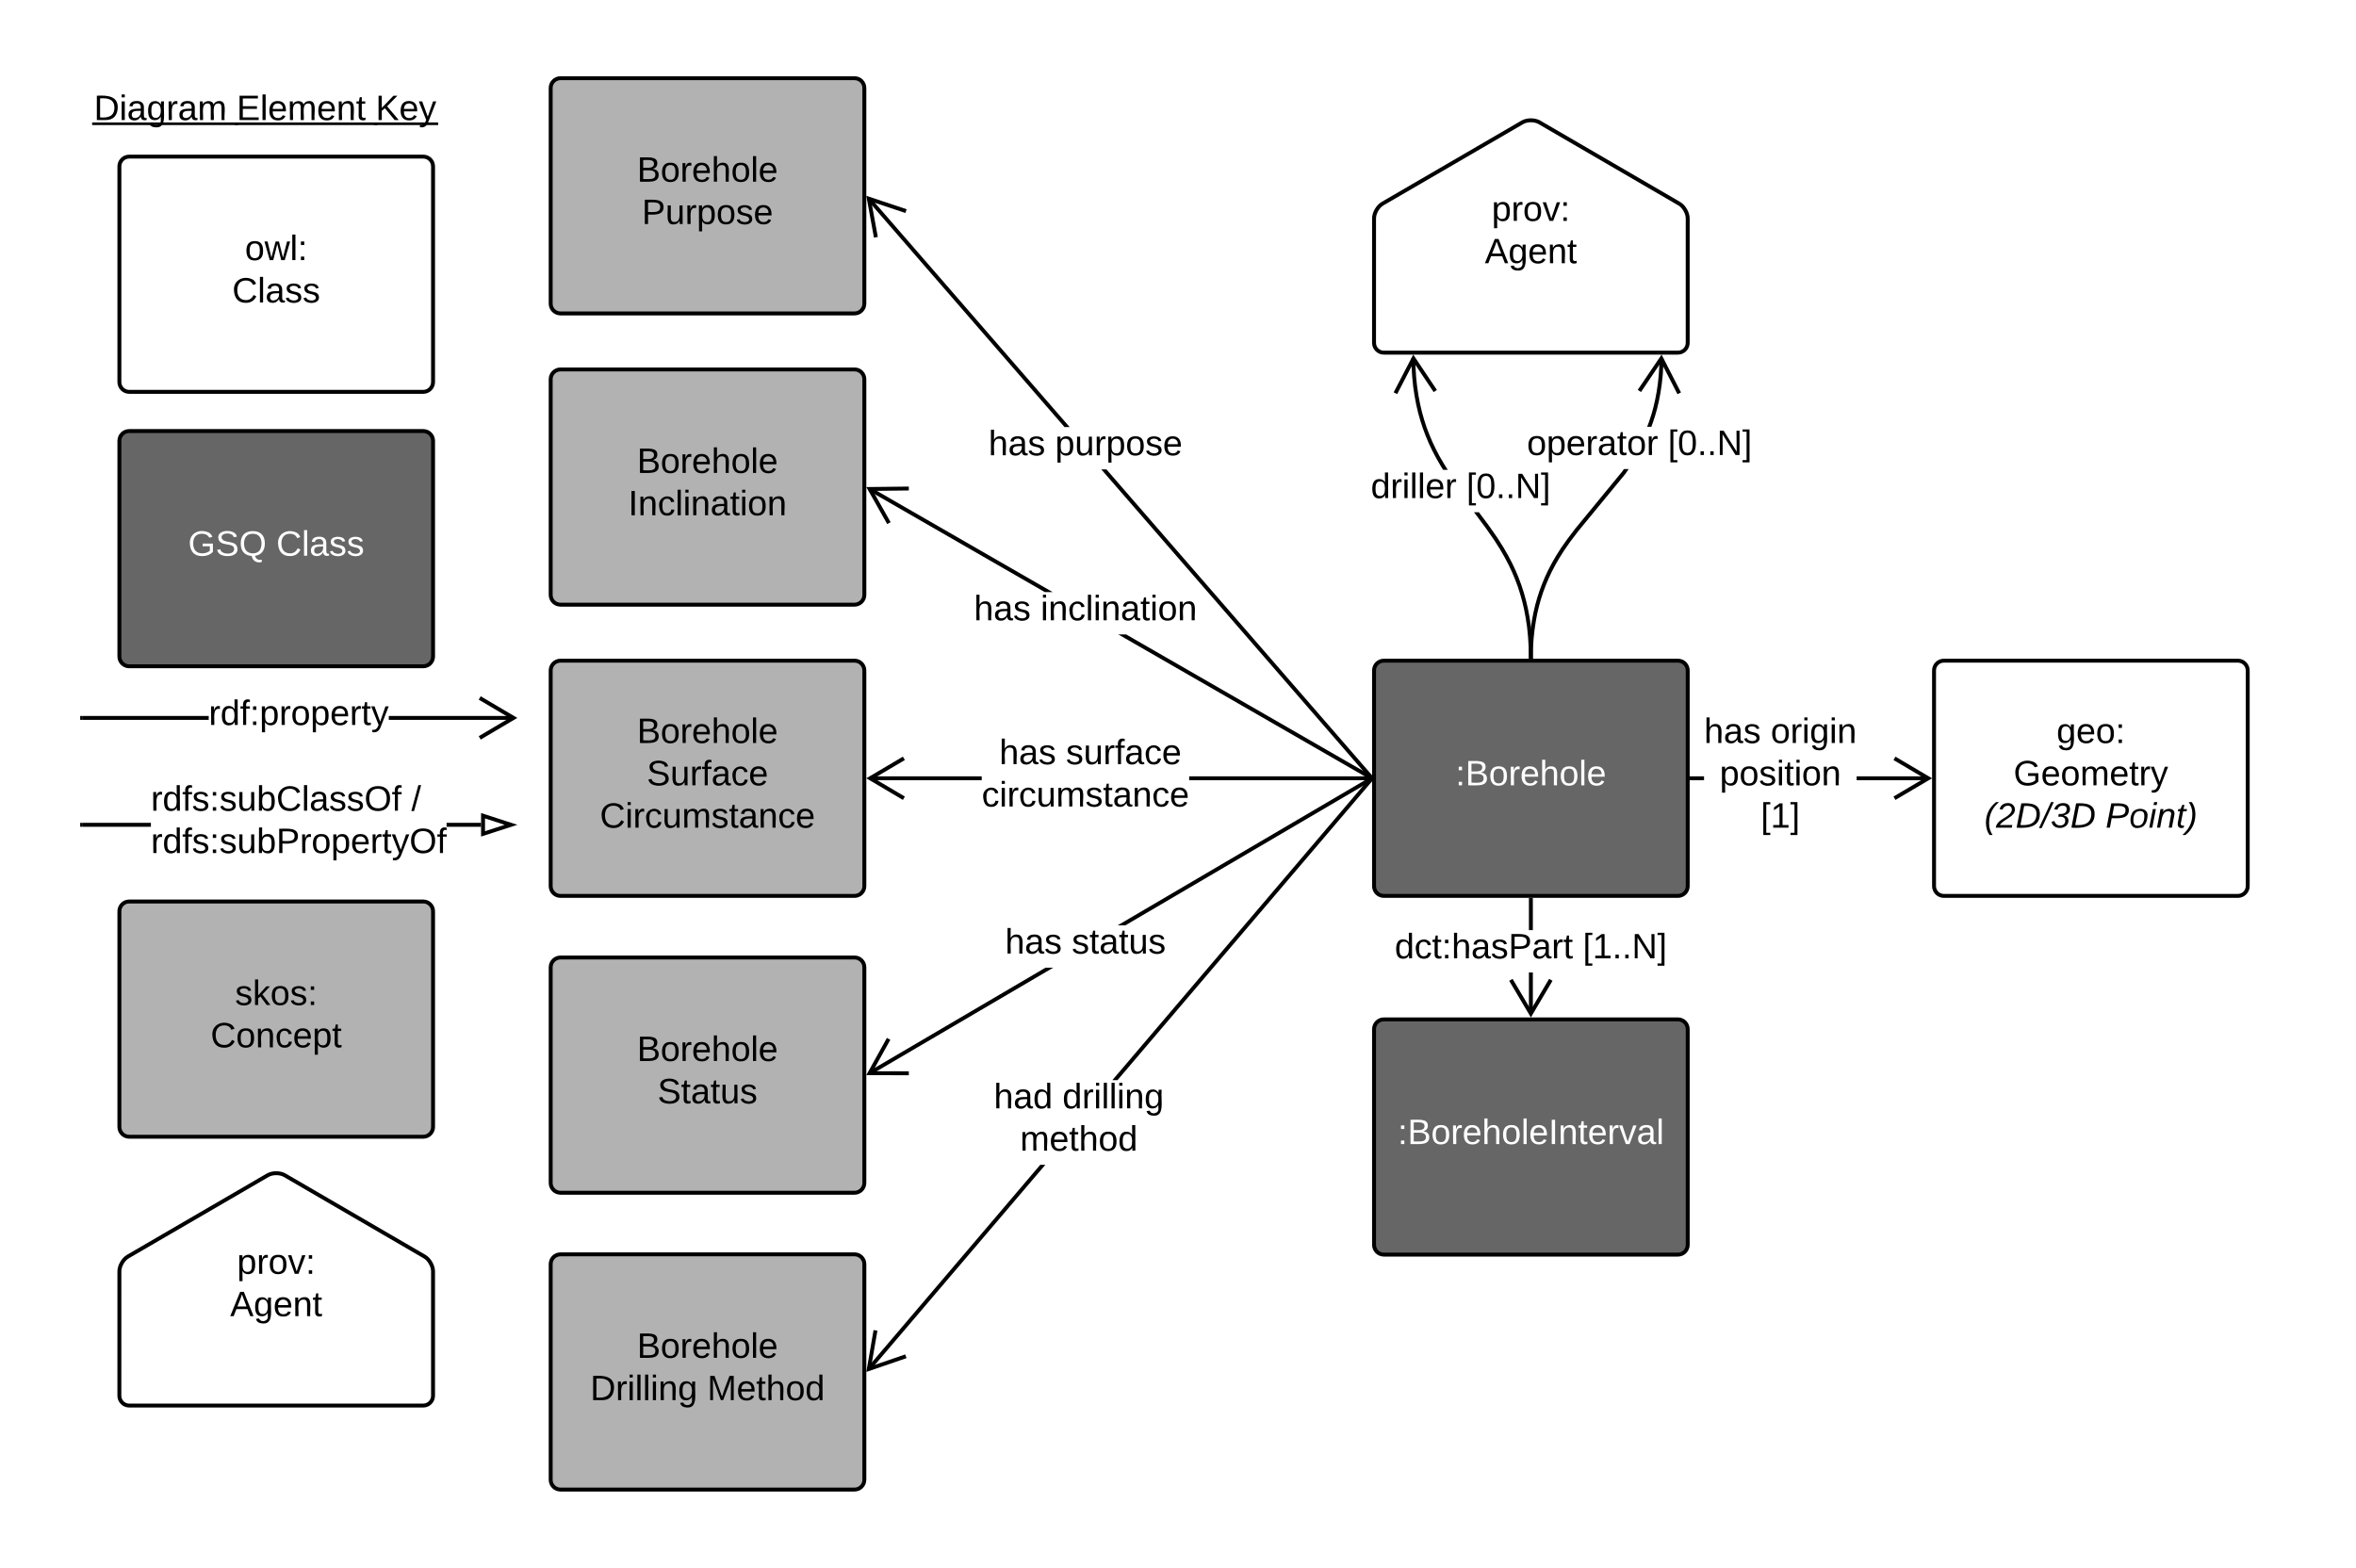 <svg width="1201.79" height="800" xmlns="http://www.w3.org/2000/svg" xmlns:xlink="http://www.w3.org/1999/xlink">
 <g>
  <title>Layer 1</title>
  <path d="m5,1l1185.8,0l0,796.1l-1185.8,0l0,-796.1z" fill="#fff" id="svg_2"/>
  <path d="m700.9,525.04c0,-2.76 2.23,-5 5,-5l150,0c2.76,0 5,2.24 5,5l0,110c0,2.76 -2.24,5 -5,5l-150,0c-2.77,0 -5,-2.24 -5,-5l0,-110z" stroke="#000" stroke-width="2" fill="#666" id="svg_3"/>
  <use xlink:href="#a" transform="matrix(1, 0, 0, 1, 712.995, 584.638)" id="svg_4" y="-1"/>
  <path d="m781.9,517.22l-2,0l0,-21.12l2,0l0,21.12zm0,-42.72l-2,0l0,-15.46l2,0l0,15.46z" id="svg_5"/>
  <path d="m781.9,459.06l-2,0l0,-1.02l2,0l0,1.02zm-1,56.04l9.3,-15.75l1.74,1.02l-11.05,18.67l-11.05,-18.67l1.72,-1.02l9.34,15.75z" id="svg_6"/>
  <use xlink:href="#b" transform="matrix(1, 0, 0, 1, 711.445, 489.903)" id="svg_7" y="-1"/>
  <use xlink:href="#c" transform="matrix(1, 0, 0, 1, 807.395, 489.903)" id="svg_8" y="-1"/>
  <path d="m700.9,342.04c0,-2.76 2.23,-5 5,-5l150,0c2.76,0 5,2.24 5,5l0,110c0,2.76 -2.24,5 -5,5l-150,0c-2.77,0 -5,-2.24 -5,-5l0,-110z" stroke="#000" stroke-width="2" fill="#666" id="svg_9"/>
  <use xlink:href="#d" transform="matrix(1, 0, 0, 1, 742.445, 401.638)" id="svg_10" y="-1"/>
  <path d="m60.9,464.9c0,-2.77 2.23,-5 5,-5l150,0c2.76,0 5,2.23 5,5l0,110c0,2.76 -2.24,5 -5,5l-150,0c-2.77,0 -5,-2.24 -5,-5l0,-110z" stroke="#000" stroke-width="2" fill="#b2b2b2" id="svg_11"/>
  <use xlink:href="#e" transform="matrix(1, 0, 0, 1, 119.895, 513.695)" id="svg_12" y="-1"/>
  <use xlink:href="#f" transform="matrix(1, 0, 0, 1, 107.42, 535.295)" id="svg_13" y="-1"/>
  <path d="m60.9,84.9c0,-2.77 2.23,-5 5,-5l150,0c2.76,0 5,2.23 5,5l0,110c0,2.76 -2.24,5 -5,5l-150,0c-2.77,0 -5,-2.24 -5,-5l0,-110z" stroke="#000" stroke-width="2" fill="#fff" id="svg_14"/>
  <use xlink:href="#g" transform="matrix(1, 0, 0, 1, 124.945, 133.695)" id="svg_15" y="-1"/>
  <use xlink:href="#h" transform="matrix(1, 0, 0, 1, 118.445, 155.295)" id="svg_16" y="-1"/>
  <path d="m60.9,224.9c0,-2.77 2.23,-5 5,-5l150,0c2.76,0 5,2.23 5,5l0,110c0,2.76 -2.24,5 -5,5l-150,0c-2.77,0 -5,-2.24 -5,-5l0,-110z" stroke="#000" stroke-width="2" fill="#666" id="svg_17"/>
  <use xlink:href="#i" transform="matrix(1, 0, 0, 1, 95.945, 284.495)" id="svg_18" y="-1"/>
  <use xlink:href="#j" transform="matrix(1, 0, 0, 1, 140.945, 284.495)" id="svg_19" y="-1"/>
  <path d="m40.9,44.9c0,-2.77 2.23,-5 5,-5l190,0c2.76,0 5,2.23 5,5l0,27c0,2.76 -2.24,5 -5,5l-190,0c-2.77,0 -5,-2.24 -5,-5l0,-27z" stroke="#000" stroke-opacity="0" stroke-width="2" fill="#fff" fill-opacity="0" id="svg_20"/>
  <use xlink:href="#k" transform="matrix(1, 0, 0, 1, 47.905, 62.232)" id="svg_21" y="-1"/>
  <use xlink:href="#l" transform="matrix(1, 0, 0, 1, 120.705, 62.232)" id="svg_22" y="-1"/>
  <use xlink:href="#m" transform="matrix(1, 0, 0, 1, 191.605, 62.232)" id="svg_23" y="-1"/>
  <path d="m76.97,421.77l-35.07,0l0,-2l35.07,0l0,2zm168.42,0l-17.59,0l0,-2l17.57,0l0.02,2z" id="svg_24"/>
  <path d="m41.92,421.77l-1.02,0l0,-2l1.02,0l0,2z" id="svg_25"/>
  <path d="m260.66,420.77l-14.27,4.63l0,-9.27l14.27,4.64z" fill="#fff" id="svg_26"/>
  <path d="m263.9,420.77l-18.5,6l0,-12l18.5,6zm-16.5,3.26l10.02,-3.26l-10.03,-3.26l0.01,6.52z" id="svg_27"/>
  <use xlink:href="#n" transform="matrix(1, 0, 0, 1, 152.395, 425.236)" id="svg_28" y="-1"/>
  <use xlink:href="#o" transform="matrix(1, 0, 0, 1, 76.97, 414.57)" id="svg_29" y="-1"/>
  <use xlink:href="#p" transform="matrix(1, 0, 0, 1, 209.82, 414.57)" id="svg_30" y="-1"/>
  <use xlink:href="#q" transform="matrix(1, 0, 0, 1, 76.97, 436.17)" id="svg_31" y="-1"/>
  <path d="m106.47,367.24l-64.57,0l0,-2l64.57,0l0,2zm155.6,0l-63.75,0l0,-2l63.76,0l-0.01,2z" id="svg_32"/>
  <path d="m41.92,367.24l-1.02,0l0,-2l1.02,0l0,2zm221.98,-1l-18.7,11.06l-1,-1.74l15.75,-9.32l-15.76,-9.32l1.02,-1.72l18.69,11.04z" id="svg_33"/>
  <use xlink:href="#n" transform="matrix(1, 0, 0, 1, 152.395, 370.711)" id="svg_34" y="-1"/>
  <use xlink:href="#r" transform="matrix(1, 0, 0, 1, 106.47, 370.845)" id="svg_35" y="-1"/>
  <path d="m280.9,193.47c0,-2.76 2.23,-5 5,-5l150,0c2.76,0 5,2.24 5,5l0,110c0,2.76 -2.24,5 -5,5l-150,0c-2.77,0 -5,-2.24 -5,-5l0,-110z" stroke="#000" stroke-width="2" fill="#b2b2b2" id="svg_36"/>
  <use xlink:href="#s" transform="matrix(1, 0, 0, 1, 324.945, 242.266)" id="svg_37" y="-1"/>
  <use xlink:href="#t" transform="matrix(1, 0, 0, 1, 320.47, 263.866)" id="svg_38" y="-1"/>
  <path d="m280.9,342.04c0,-2.76 2.23,-5 5,-5l150,0c2.76,0 5,2.24 5,5l0,110c0,2.76 -2.24,5 -5,5l-150,0c-2.77,0 -5,-2.24 -5,-5l0,-110z" stroke="#000" stroke-width="2" fill="#b2b2b2" id="svg_39"/>
  <use xlink:href="#u" transform="matrix(1, 0, 0, 1, 324.945, 380.038)" id="svg_40" y="-1"/>
  <use xlink:href="#v" transform="matrix(1, 0, 0, 1, 329.92, 401.638)" id="svg_41" y="-1"/>
  <use xlink:href="#w" transform="matrix(1, 0, 0, 1, 305.995, 423.238)" id="svg_42" y="-1"/>
  <path d="m280.9,493.47c0,-2.76 2.23,-5 5,-5l150,0c2.76,0 5,2.24 5,5l0,110c0,2.76 -2.24,5 -5,5l-150,0c-2.77,0 -5,-2.24 -5,-5l0,-110z" stroke="#000" stroke-width="2" fill="#b2b2b2" id="svg_43"/>
  <use xlink:href="#u" transform="matrix(1, 0, 0, 1, 324.945, 542.266)" id="svg_44" y="-1"/>
  <use xlink:href="#x" transform="matrix(1, 0, 0, 1, 335.395, 563.866)" id="svg_45" y="-1"/>
  <path d="m280.9,44.9c0,-2.77 2.23,-5 5,-5l150,0c2.76,0 5,2.23 5,5l0,110c0,2.76 -2.24,5 -5,5l-150,0c-2.77,0 -5,-2.24 -5,-5l0,-110z" stroke="#000" stroke-width="2" fill="#b2b2b2" id="svg_46"/>
  <use xlink:href="#u" transform="matrix(1, 0, 0, 1, 324.945, 93.695)" id="svg_47" y="-1"/>
  <use xlink:href="#y" transform="matrix(1, 0, 0, 1, 327.42, 115.295)" id="svg_48" y="-1"/>
  <path d="m280.9,644.9c0,-2.77 2.23,-5 5,-5l150,0c2.76,0 5,2.23 5,5l0,110c0,2.76 -2.24,5 -5,5l-150,0c-2.77,0 -5,-2.24 -5,-5l0,-110z" stroke="#000" stroke-width="2" fill="#b2b2b2" id="svg_49"/>
  <use xlink:href="#u" transform="matrix(1, 0, 0, 1, 324.945, 693.695)" id="svg_50" y="-1"/>
  <use xlink:href="#z" transform="matrix(1, 0, 0, 1, 301.07, 715.295)" id="svg_51" y="-1"/>
  <use xlink:href="#A" transform="matrix(1, 0, 0, 1, 360.77, 715.295)" id="svg_52" y="-1"/>
  <path d="m700,395.63l-1.52,1.3l-136.73,-157.47l2.65,0l135.6,156.17zm-154.37,-177.77l-2.63,0l-100.67,-115.94l1.5,-1.3l101.8,117.24z" id="svg_53"/>
  <path d="m699.9,398.56l-1.43,-1.64l1.42,-1.24l0.01,2.88zm-237.43,-291.81l-0.63,1.9l-17.37,-5.8l3.3,18.02l-1.97,0.36l-3.9,-21.34l20.57,6.86z" id="svg_54"/>
  <use xlink:href="#B" transform="matrix(1, 0, 0, 1, 504.228, 233.26)" id="svg_55" y="-1"/>
  <use xlink:href="#C" transform="matrix(1, 0, 0, 1, 538.227, 233.26)" id="svg_56" y="-1"/>
  <path d="m699.53,395.67l-1,1.74l-128.08,-73.75l4,0l125.08,72.01zm-162.58,-93.62l-4,0l-89.98,-51.8l1,-1.74l92.98,53.54z" id="svg_57"/>
  <path d="m699.9,395.88l0,2.3l-1.4,-0.8l1,-1.72l0.4,0.22zm-236.3,-145.68l-18.3,0.23l9,15.94l-1.74,0.98l-10.67,-18.88l21.68,-0.25l0.03,1.98z" id="svg_58"/>
  <use xlink:href="#B" transform="matrix(1, 0, 0, 1, 496.802, 317.449)" id="svg_59" y="-1"/>
  <use xlink:href="#D" transform="matrix(1, 0, 0, 1, 530.802, 317.449)" id="svg_60" y="-1"/>
  <path d="m500.77,398.04l-57.07,0l0,-2l57.07,0l0,2zm198.12,0l-92.29,0l0,-2l92.27,0l0.02,2z" id="svg_61"/>
  <path d="m699.9,398.04l-1.03,0l0,-2l1.02,0l0.01,2zm-238.32,-10.32l-15.76,9.32l15.76,9.32l-1.02,1.72l-18.67,-11.04l18.66,-11.04l1.03,1.72z" id="svg_62"/>
  <use xlink:href="#E" transform="matrix(1, 0, 0, 1, 504.727, 390.838)" id="svg_63" y="-1"/>
  <use xlink:href="#F" transform="matrix(1, 0, 0, 1, 509.727, 390.838)" id="svg_64" y="-1"/>
  <use xlink:href="#G" transform="matrix(1, 0, 0, 1, 543.727, 390.838)" id="svg_65" y="-1"/>
  <use xlink:href="#H" transform="matrix(1, 0, 0, 1, 500.777, 412.438)" id="svg_66" y="-1"/>
  <path d="m443.97,548.4l-1,-1.72l90.35,-53.03l3.95,0l-93.3,54.75zm255.57,-150l-125.47,73.65l-3.95,0l128.4,-75.37l1.02,1.72z" id="svg_67"/>
  <path d="m699.9,398.2l-0.38,0.22l-1.02,-1.72l1.4,-0.82l0,2.32zm-245.74,132.26l-8.88,16.02l18.3,0.06l0,2l-21.7,-0.07l10.53,-18.98l1.75,0.97z" id="svg_68"/>
  <use xlink:href="#B" transform="matrix(1, 0, 0, 1, 512.703, 487.446)" id="svg_69" y="-1"/>
  <use xlink:href="#I" transform="matrix(1, 0, 0, 1, 546.703, 487.446)" id="svg_70" y="-1"/>
  <path d="m443.83,699.16l-1.52,-1.3l88.3,-103.63l2.62,0l-89.4,104.93zm256.17,-300.7l-129.96,152.56l-2.63,0l131.08,-153.88l1.51,1.32z" id="svg_71"/>
  <path d="m699.9,398.4l-1.43,-1.23l1.42,-1.67l0.01,2.9zm-252.33,280.46l-3.13,18.04l17.32,-5.95l0.65,1.9l-20.5,7.04l3.7,-21.38l1.96,0.35z" id="svg_72"/>
  <g id="svg_73">
   <use xlink:href="#J" transform="matrix(1, 0, 0, 1, 506.942, 566.428)" id="svg_74" y="-1"/>
   <use xlink:href="#K" transform="matrix(1, 0, 0, 1, 541.942, 566.428)" id="svg_75" y="-1"/>
   <use xlink:href="#L" transform="matrix(1, 0, 0, 1, 520.342, 588.028)" id="svg_76" y="-1"/>
  </g>
  <path d="m700.9,111.4c0,-2.75 1.93,-6.1 4.32,-7.5l71.35,-41.5c2.4,-1.38 6.26,-1.38 8.65,0l71.35,41.5c2.4,1.4 4.32,4.75 4.32,7.5l0,63.5c0,2.76 -2.24,5 -5,5l-150,0c-2.77,0 -5,-2.24 -5,-5l0.01,-63.5z" stroke="#000" stroke-width="2" fill="#fff" id="svg_77"/>
  <g id="svg_78">
   <use xlink:href="#M" transform="matrix(1, 0, 0, 1, 760.92, 113.695)" id="svg_79" y="-1"/>
   <use xlink:href="#N" transform="matrix(1, 0, 0, 1, 757.395, 135.295)" id="svg_80" y="-1"/>
  </g>
  <path d="m759.58,268.28l4.23,6.06l3,4.73l2.43,4.18l2.05,3.92l1.8,3.8l1.56,3.74l1.4,3.78l1.25,3.85l1.1,3.98l0.98,4.16l0.83,4.38l0.7,4.67l0.53,5.04l0.34,5.47l0.1,5.02l-2,0.04l-0.1,-4.97l-0.34,-5.4l-0.5,-4.94l-0.7,-4.6l-0.8,-4.3l-0.96,-4.06l-1.1,-3.9l-1.2,-3.76l-1.4,-3.7l-1.53,-3.66l-1.75,-3.72l-2.02,-3.84l-2.38,-4.12l-2.96,-4.65l-4.18,-6l-6.07,-8.16l2.48,0l5.21,6.96zm-37.56,-81.44l0.33,5.4l0.52,4.94l0.68,4.58l0.82,4.3l0.95,4.07l1.1,3.9l1.2,3.76l1.4,3.68l1.53,3.68l1.75,3.7l2,3.86l2.4,4.1l1.8,2.87l-2.36,0l-1.16,-1.83l-2.42,-4.2l-2.05,-3.9l-1.78,-3.8l-1.57,-3.75l-1.4,-3.77l-1.26,-3.85l-1.12,-3.97l-0.97,-4.16l-0.82,-4.38l-0.7,-4.67l-0.52,-5.03l-0.34,-5.48l-0.1,-4.2l2,-0.03l0.09,4.18z" id="svg_81"/>
  <path d="m781.9,336.04l-2,0l-0.03,-1l2,-0.05l0.03,1.05zm-48.94,-137.12l-1.66,1.1l-10.2,-15.2l-8.4,16.25l-1.8,-0.92l10,-19.26l12.06,18.03z" id="svg_82"/>
  <g id="svg_83">
   <use xlink:href="#O" transform="matrix(1, 0, 0, 1, 699.251, 255.089)" id="svg_84" y="-1"/>
   <use xlink:href="#P" transform="matrix(1, 0, 0, 1, 748.001, 255.089)" id="svg_85" y="-1"/>
  </g>
  <path d="m829.1,241.76l-24,29.18l-4.13,5.42l-3.03,4.36l-2.46,3.88l-2.1,3.62l-1.82,3.48l-1.6,3.42l-1.44,3.42l-1.3,3.45l-1.13,3.5l-1.03,3.66l-0.9,3.8l-0.75,4l-0.63,4.24l-0.5,4.55l-0.3,4.92l-0.1,4.4l-1.98,-0.05l0.1,-4.44l0.3,-5l0.5,-4.63l0.62,-4.33l0.78,-4.08l0.9,-3.88l1.05,-3.72l1.17,-3.6l1.32,-3.54l1.46,-3.5l1.65,-3.5l1.86,-3.55l2.13,-3.7l2.5,-3.94l3.1,-4.4l4.16,-5.5l23.98,-29.15l0.86,-1.23l2.43,0l-1.67,2.44zm19.42,-59.03l-0.07,3.62l-0.3,5l-0.5,4.63l-0.64,4.33l-0.77,4.1l-0.9,3.87l-1.05,3.73l-1.17,3.6l-0.77,2.12l-2.14,0l1.02,-2.77l1.15,-3.53l1.02,-3.64l0.88,-3.8l0.76,-4l0.63,-4.25l0.47,-4.54l0.3,-4.93l0.08,-3.58l2,0.04z" id="svg_86"/>
  <path d="m781.92,335.03l-0.03,1l-2,0l0.02,-1.04l2.01,0.04zm75.54,-134.83l-1.78,0.9l-8.36,-16.28l-10.25,15.18l-1.66,-1.13l12.16,-17.98l9.89,19.31z" id="svg_87"/>
  <g id="svg_88">
   <use xlink:href="#Q" transform="matrix(1, 0, 0, 1, 778.878, 233.12)" id="svg_89" y="-1"/>
   <use xlink:href="#P" transform="matrix(1, 0, 0, 1, 850.778, 233.12)" id="svg_90" y="-1"/>
  </g>
  <path d="m60.9,648.56c0,-2.76 1.93,-6.13 4.32,-7.52l71.35,-41.5c2.4,-1.38 6.26,-1.38 8.65,0l71.35,41.5c2.4,1.4 4.32,4.76 4.32,7.52l0,63.48c0,2.76 -2.24,5 -5,5l-150,0c-2.77,0 -5,-2.24 -5,-5l0.01,-63.48z" stroke="#000" stroke-width="2" fill="#fff" id="svg_91"/>
  <g id="svg_92">
   <use xlink:href="#M" transform="matrix(1, 0, 0, 1, 120.92, 650.838)" id="svg_93" y="-1"/>
   <use xlink:href="#N" transform="matrix(1, 0, 0, 1, 117.395, 672.438)" id="svg_94" y="-1"/>
  </g>
  <path d="m869.23,398.04l-6.34,0l0,-2l6.33,0l0.01,2zm114.5,0l-36.65,0l0,-2l36.65,0l0,2z" id="svg_95"/>
  <path d="m862.92,398.04l-1.03,0l0,-2l1.02,0l0.01,2zm122.63,-1l-18.67,11.04l-1.02,-1.72l15.76,-9.32l-15.76,-9.32l1.02,-1.72l18.67,11.04z" id="svg_96"/>
  <g id="svg_97">
   <use xlink:href="#B" transform="matrix(1, 0, 0, 1, 869.238, 380.038)" id="svg_98" y="-1"/>
   <use xlink:href="#R" transform="matrix(1, 0, 0, 1, 903.238, 380.038)" id="svg_99" y="-1"/>
   <use xlink:href="#S" transform="matrix(1, 0, 0, 1, 877.213, 401.638)" id="svg_100" y="-1"/>
   <use xlink:href="#T" transform="matrix(1, 0, 0, 1, 898.163, 423.238)" id="svg_101" y="-1"/>
  </g>
  <path d="m986.55,342.04c0,-2.76 2.23,-5 5,-5l150,0c2.76,0 5,2.24 5,5l0,110c0,2.76 -2.24,5 -5,5l-150,0c-2.77,0 -5,-2.24 -5,-5l0,-110z" stroke="#000" stroke-width="2" fill="#fff" id="svg_102"/>
  <g id="svg_103">
   <use xlink:href="#U" transform="matrix(1, 0, 0, 1, 1049.05, 380.038)" id="svg_104" y="-1"/>
   <use xlink:href="#V" transform="matrix(1, 0, 0, 1, 1027.1, 401.638)" id="svg_105" y="-1"/>
   <use xlink:href="#W" transform="matrix(1, 0, 0, 1, 1012.17, 423.238)" id="svg_106" y="-1"/>
   <use xlink:href="#X" transform="matrix(1, 0, 0, 1, 1074.02, 423.238)" id="svg_107" y="-1"/>
  </g>
  <defs transform="translate(0, -1) translate(0, -1) translate(0, 1) translate(0, -1) translate(0, -1) translate(-0, -2) scale(1, 0.918) translate(0, 2)">
   <path fill="#fff" d="m33,-154l0,-36l34,0l0,36l-34,0zm0,154l0,-36l34,0l0,36l-34,0" id="Y"/>
   <path fill="#fff" d="m160,-131c35,5 61,23 61,61c0,87 -106,68 -191,70l0,-248c76,3 177,-17 177,60c0,33 -19,50 -47,57zm-97,-11c50,-1 110,9 110,-42c0,-47 -63,-36 -110,-37l0,79zm0,115c55,-2 124,14 124,-45c0,-56 -70,-42 -124,-44l0,89" id="Z"/>
   <path fill="#fff" d="m100,-194c62,-1 85,37 85,99c1,63 -27,99 -86,99s-83,-39 -84,-99c0,-66 28,-99 85,-99zm-1,174c44,1 53,-31 53,-75c0,-43 -8,-75 -51,-75s-53,32 -53,75s10,74 51,75" id="aa"/>
   <path fill="#fff" d="m114,-163c-78,-16 -53,91 -57,163l-32,0l-1,-190l30,0c1,12 -1,29 2,39c6,-27 23,-49 58,-41l0,29" id="ab"/>
   <path fill="#fff" d="m100,-194c63,0 86,42 84,106l-135,0c0,40 14,67 53,68c26,1 43,-12 49,-29l28,8c-11,28 -37,45 -77,45c-58,0 -88,-37 -87,-100c1,-61 26,-98 85,-98zm52,81c6,-60 -76,-77 -97,-28c-3,7 -6,17 -6,28l103,0" id="ac"/>
   <path fill="#fff" d="m106,-169c-72,0 -44,102 -49,169l-32,0l0,-261l32,0l-1,103c12,-21 28,-36 61,-36c89,0 53,116 60,194l-32,0l0,-121c2,-32 -8,-49 -39,-48" id="ad"/>
   <path fill="#fff" d="m24,0l0,-261l32,0l0,261l-32,0" id="ae"/>
   <path fill="#fff" d="m33,0l0,-248l34,0l0,248l-34,0" id="af"/>
   <path fill="#fff" d="m117,-194c89,-4 53,116 60,194l-32,0l0,-121c0,-31 -8,-49 -39,-48c-72,2 -44,102 -49,169l-32,0l-1,-190l30,0c1,10 -1,24 2,32c11,-22 29,-35 61,-36" id="ag"/>
   <path fill="#fff" d="m59,-47c-2,24 18,29 38,22l0,24c-33,10 -70,5 -70,-39l0,-127l-22,0l0,-23l24,0l9,-43l21,0l0,43l35,0l0,23l-35,0l0,120" id="ah"/>
   <path fill="#fff" d="m108,0l-38,0l-69,-190l34,0l54,165l56,-165l34,0" id="ai"/>
   <path fill="#fff" d="m141,-36c-15,21 -31,41 -68,40c-36,-1 -58,-21 -58,-57c-1,-64 63,-63 125,-63c3,-35 -9,-54 -41,-54c-24,1 -41,7 -42,31l-33,-3c5,-37 33,-52 76,-52c45,0 72,20 72,64l0,82c-1,20 7,32 28,27l0,20c-31,9 -61,-2 -59,-35zm-93,-17c0,20 12,33 32,33c41,-3 63,-29 60,-74c-43,2 -92,-5 -92,41" id="aj"/>
   <g id="a">
    <use transform="matrix(0.05,0,0,0.05,0,0)" xlink:href="#Y" id="svg_108"/>
    <use transform="matrix(0.05,0,0,0.05,5,0)" xlink:href="#Z" id="svg_109"/>
    <use transform="matrix(0.05,0,0,0.05,17,0)" xlink:href="#aa" id="svg_110"/>
    <use transform="matrix(0.05,0,0,0.05,27,0)" xlink:href="#ab" id="svg_111"/>
    <use transform="matrix(0.05,0,0,0.05,32.95,0)" xlink:href="#ac" id="svg_112"/>
    <use transform="matrix(0.05,0,0,0.05,42.95,0)" xlink:href="#ad" id="svg_113"/>
    <use transform="matrix(0.05,0,0,0.05,52.95,0)" xlink:href="#aa" id="svg_114"/>
    <use transform="matrix(0.05,0,0,0.05,62.95,0)" xlink:href="#ae" id="svg_115"/>
    <use transform="matrix(0.05,0,0,0.05,66.9,0)" xlink:href="#ac" id="svg_116"/>
    <use transform="matrix(0.05,0,0,0.05,76.9,0)" xlink:href="#af" id="svg_117"/>
    <use transform="matrix(0.05,0,0,0.05,81.9,0)" xlink:href="#ag" id="svg_118"/>
    <use transform="matrix(0.05,0,0,0.05,91.9,0)" xlink:href="#ah" id="svg_119"/>
    <use transform="matrix(0.05,0,0,0.05,96.9,0)" xlink:href="#ac" id="svg_120"/>
    <use transform="matrix(0.05,0,0,0.05,106.9,0)" xlink:href="#ab" id="svg_121"/>
    <use transform="matrix(0.05,0,0,0.05,112.85,0)" xlink:href="#ai" id="svg_122"/>
    <use transform="matrix(0.05,0,0,0.05,121.85,0)" xlink:href="#aj" id="svg_123"/>
    <use transform="matrix(0.05,0,0,0.05,131.85,0)" xlink:href="#ae" id="svg_124"/>
   </g>
   <path d="m85,-194c31,0 48,13 60,33l-1,-100l32,0l1,261l-30,0c-2,-10 0,-23 -3,-31c-10,23 -28,35 -59,35c-53,0 -69,-39 -70,-98c0,-66 23,-100 70,-100zm9,24c-40,0 -46,34 -46,75c0,40 6,74 45,74c42,0 51,-32 51,-76c0,-42 -9,-74 -50,-73" id="ak"/>
   <path d="m96,-169c-40,0 -48,33 -48,73s9,75 48,75c24,0 41,-14 43,-38l32,2c-6,37 -31,61 -74,61c-59,0 -76,-41 -82,-99c-10,-93 101,-131 147,-64c4,7 5,14 7,22l-32,3c-4,-21 -16,-35 -41,-35" id="al"/>
   <path d="m59,-47c-2,24 18,29 38,22l0,24c-33,10 -70,5 -70,-39l0,-127l-22,0l0,-23l24,0l9,-43l21,0l0,43l35,0l0,23l-35,0l0,120" id="am"/>
   <path d="m33,-154l0,-36l34,0l0,36l-34,0zm0,154l0,-36l34,0l0,36l-34,0" id="an"/>
   <path d="m106,-169c-72,0 -44,102 -49,169l-32,0l0,-261l32,0l-1,103c12,-21 28,-36 61,-36c89,0 53,116 60,194l-32,0l0,-121c2,-32 -8,-49 -39,-48" id="ao"/>
   <path d="m141,-36c-15,21 -31,41 -68,40c-36,-1 -58,-21 -58,-57c-1,-64 63,-63 125,-63c3,-35 -9,-54 -41,-54c-24,1 -41,7 -42,31l-33,-3c5,-37 33,-52 76,-52c45,0 72,20 72,64l0,82c-1,20 7,32 28,27l0,20c-31,9 -61,-2 -59,-35zm-93,-17c0,20 12,33 32,33c41,-3 63,-29 60,-74c-43,2 -92,-5 -92,41" id="ap"/>
   <path d="m135,-143c-3,-34 -86,-38 -87,0c15,53 115,12 119,90s-150,74 -157,8l28,-5c4,36 97,45 98,0c-10,-56 -113,-15 -118,-90c-4,-57 82,-63 122,-42c12,7 21,19 24,35" id="aq"/>
   <path d="m30,-248c87,1 191,-15 191,75c0,78 -77,80 -158,76l0,97l-33,0l0,-248zm33,125c57,0 124,11 124,-50c0,-59 -68,-47 -124,-48l0,98" id="ar"/>
   <path d="m114,-163c-78,-16 -53,91 -57,163l-32,0l-1,-190l30,0c1,12 -1,29 2,39c6,-27 23,-49 58,-41l0,29" id="as"/>
   <g id="b">
    <use transform="matrix(0.05,0,0,0.05,0,0)" xlink:href="#ak" id="svg_125"/>
    <use transform="matrix(0.05,0,0,0.05,10,0)" xlink:href="#al" id="svg_126"/>
    <use transform="matrix(0.05,0,0,0.05,19,0)" xlink:href="#am" id="svg_127"/>
    <use transform="matrix(0.05,0,0,0.05,24,0)" xlink:href="#an" id="svg_128"/>
    <use transform="matrix(0.05,0,0,0.05,29,0)" xlink:href="#ao" id="svg_129"/>
    <use transform="matrix(0.05,0,0,0.05,39,0)" xlink:href="#ap" id="svg_130"/>
    <use transform="matrix(0.05,0,0,0.05,49,0)" xlink:href="#aq" id="svg_131"/>
    <use transform="matrix(0.05,0,0,0.05,58,0)" xlink:href="#ar" id="svg_132"/>
    <use transform="matrix(0.05,0,0,0.05,70,0)" xlink:href="#ap" id="svg_133"/>
    <use transform="matrix(0.05,0,0,0.05,80,0)" xlink:href="#as" id="svg_134"/>
    <use transform="matrix(0.05,0,0,0.05,85.95,0)" xlink:href="#am" id="svg_135"/>
   </g>
   <path d="m26,75l0,-336l71,0l0,23l-41,0l0,290l41,0l0,23l-71,0" id="at"/>
   <path d="m27,0l0,-27l64,0l0,-190l-56,39l0,-29l58,-41l29,0l0,221l61,0l0,27l-156,0" id="au"/>
   <path d="m33,0l0,-38l34,0l0,38l-34,0" id="av"/>
   <path d="m190,0l-132,-211l1,211l-29,0l0,-248l39,0l133,213l-2,-213l31,0l0,248l-41,0" id="aw"/>
   <path d="m3,75l0,-23l41,0l0,-290l-41,0l0,-23l71,0l0,336l-71,0" id="ax"/>
   <g id="c">
    <use transform="matrix(0.05,0,0,0.05,0,0)" xlink:href="#at" id="svg_136"/>
    <use transform="matrix(0.05,0,0,0.05,5,0)" xlink:href="#au" id="svg_137"/>
    <use transform="matrix(0.05,0,0,0.05,15,0)" xlink:href="#av" id="svg_138"/>
    <use transform="matrix(0.05,0,0,0.05,20,0)" xlink:href="#av" id="svg_139"/>
    <use transform="matrix(0.05,0,0,0.05,25,0)" xlink:href="#aw" id="svg_140"/>
    <use transform="matrix(0.05,0,0,0.05,37.95,0)" xlink:href="#ax" id="svg_141"/>
   </g>
   <g id="d">
    <use transform="matrix(0.05,0,0,0.05,0,0)" xlink:href="#Y" id="svg_142"/>
    <use transform="matrix(0.05,0,0,0.05,5,0)" xlink:href="#Z" id="svg_143"/>
    <use transform="matrix(0.05,0,0,0.05,17,0)" xlink:href="#aa" id="svg_144"/>
    <use transform="matrix(0.05,0,0,0.05,27,0)" xlink:href="#ab" id="svg_145"/>
    <use transform="matrix(0.05,0,0,0.05,32.95,0)" xlink:href="#ac" id="svg_146"/>
    <use transform="matrix(0.05,0,0,0.05,42.95,0)" xlink:href="#ad" id="svg_147"/>
    <use transform="matrix(0.05,0,0,0.05,52.95,0)" xlink:href="#aa" id="svg_148"/>
    <use transform="matrix(0.05,0,0,0.05,62.95,0)" xlink:href="#ae" id="svg_149"/>
    <use transform="matrix(0.05,0,0,0.05,66.9,0)" xlink:href="#ac" id="svg_150"/>
   </g>
   <path d="m143,0l-64,-87l-23,19l0,68l-32,0l0,-261l32,0l0,163l83,-92l37,0l-77,82l82,108l-38,0" id="ay"/>
   <path d="m100,-194c62,-1 85,37 85,99c1,63 -27,99 -86,99s-83,-39 -84,-99c0,-66 28,-99 85,-99zm-1,174c44,1 53,-31 53,-75c0,-43 -8,-75 -51,-75s-53,32 -53,75s10,74 51,75" id="az"/>
   <g id="e">
    <use transform="matrix(0.05,0,0,0.05,0,0)" xlink:href="#aq" id="svg_151"/>
    <use transform="matrix(0.05,0,0,0.05,9,0)" xlink:href="#ay" id="svg_152"/>
    <use transform="matrix(0.05,0,0,0.05,18,0)" xlink:href="#az" id="svg_153"/>
    <use transform="matrix(0.05,0,0,0.05,28,0)" xlink:href="#aq" id="svg_154"/>
    <use transform="matrix(0.05,0,0,0.05,37,0)" xlink:href="#an" id="svg_155"/>
   </g>
   <path d="m212,-179c-10,-28 -35,-45 -73,-45c-59,0 -87,40 -87,99c0,60 29,101 89,101c43,0 62,-24 78,-52l27,14c-18,38 -51,66 -107,66c-80,0 -117,-50 -121,-129c-6,-104 99,-153 187,-111c19,9 31,26 39,46" id="aA"/>
   <path d="m117,-194c89,-4 53,116 60,194l-32,0l0,-121c0,-31 -8,-49 -39,-48c-72,2 -44,102 -49,169l-32,0l-1,-190l30,0c1,10 -1,24 2,32c11,-22 29,-35 61,-36" id="aB"/>
   <path d="m100,-194c63,0 86,42 84,106l-135,0c0,40 14,67 53,68c26,1 43,-12 49,-29l28,8c-11,28 -37,45 -77,45c-58,0 -88,-37 -87,-100c1,-61 26,-98 85,-98zm52,81c6,-60 -76,-77 -97,-28c-3,7 -6,17 -6,28l103,0" id="aC"/>
   <path d="m115,-194c55,1 70,41 70,98s-16,98 -70,100c-31,0 -49,-13 -60,-34l1,105l-32,0l-1,-265l31,0l2,30c10,-21 28,-34 59,-34zm-8,174c40,0 45,-34 45,-75s-6,-73 -45,-74c-42,0 -51,32 -51,76c0,43 10,73 51,73" id="aD"/>
   <g id="f">
    <use transform="matrix(0.05,0,0,0.05,0,0)" xlink:href="#aA" id="svg_156"/>
    <use transform="matrix(0.05,0,0,0.05,12.95,0)" xlink:href="#az" id="svg_157"/>
    <use transform="matrix(0.05,0,0,0.05,22.95,0)" xlink:href="#aB" id="svg_158"/>
    <use transform="matrix(0.05,0,0,0.05,32.95,0)" xlink:href="#al" id="svg_159"/>
    <use transform="matrix(0.05,0,0,0.05,41.95,0)" xlink:href="#aC" id="svg_160"/>
    <use transform="matrix(0.05,0,0,0.05,51.95,0)" xlink:href="#aD" id="svg_161"/>
    <use transform="matrix(0.05,0,0,0.05,61.95,0)" xlink:href="#am" id="svg_162"/>
   </g>
   <path d="m206,0l-36,0l-40,-164l-41,164l-36,0l-54,-190l32,0l39,164l43,-164l34,0l41,164l42,-164l31,0" id="aE"/>
   <path d="m24,0l0,-261l32,0l0,261l-32,0" id="aF"/>
   <g id="g">
    <use transform="matrix(0.05,0,0,0.05,0,0)" xlink:href="#az" id="svg_163"/>
    <use transform="matrix(0.05,0,0,0.05,10,0)" xlink:href="#aE" id="svg_164"/>
    <use transform="matrix(0.05,0,0,0.05,22.95,0)" xlink:href="#aF" id="svg_165"/>
    <use transform="matrix(0.05,0,0,0.05,26.9,0)" xlink:href="#an" id="svg_166"/>
   </g>
   <g id="h">
    <use transform="matrix(0.05,0,0,0.05,0,0)" xlink:href="#aA" id="svg_167"/>
    <use transform="matrix(0.05,0,0,0.05,12.95,0)" xlink:href="#aF" id="svg_168"/>
    <use transform="matrix(0.05,0,0,0.05,16.9,0)" xlink:href="#ap" id="svg_169"/>
    <use transform="matrix(0.05,0,0,0.05,26.9,0)" xlink:href="#aq" id="svg_170"/>
    <use transform="matrix(0.05,0,0,0.05,35.9,0)" xlink:href="#aq" id="svg_171"/>
   </g>
   <path fill="#fff" d="m143,4c-82,0 -121,-48 -125,-129c-5,-107 100,-154 193,-111c17,8 29,25 37,43l-32,9c-13,-25 -37,-40 -76,-40c-61,0 -88,39 -88,99c0,61 29,100 91,101c35,0 62,-11 79,-27l0,-45l-74,0l0,-28l105,0l0,86c-25,25 -61,42 -110,42" id="aG"/>
   <path fill="#fff" d="m185,-189c-5,-48 -123,-54 -124,2c14,75 158,14 163,119c3,78 -121,87 -175,55c-17,-10 -28,-26 -33,-46l33,-7c5,56 141,63 141,-1c0,-78 -155,-14 -162,-118c-5,-82 145,-84 179,-34c5,7 8,16 11,25" id="aH"/>
   <path fill="#fff" d="m140,-251c81,0 123,46 123,126c0,72 -35,117 -100,126c7,30 30,48 69,40l0,23c-55,16 -95,-15 -103,-61c-73,-6 -112,-51 -112,-128c0,-80 42,-126 123,-126zm0,227c63,0 89,-41 89,-101s-29,-99 -89,-99c-61,0 -89,39 -89,99s28,100 89,101" id="aI"/>
   <g id="i">
    <use transform="matrix(0.05,0,0,0.05,0,0)" xlink:href="#aG" id="svg_172"/>
    <use transform="matrix(0.05,0,0,0.05,14,0)" xlink:href="#aH" id="svg_173"/>
    <use transform="matrix(0.05,0,0,0.05,26,0)" xlink:href="#aI" id="svg_174"/>
   </g>
   <path fill="#fff" d="m212,-179c-10,-28 -35,-45 -73,-45c-59,0 -87,40 -87,99c0,60 29,101 89,101c43,0 62,-24 78,-52l27,14c-18,38 -51,66 -107,66c-80,0 -117,-50 -121,-129c-6,-104 99,-153 187,-111c19,9 31,26 39,46" id="aJ"/>
   <path fill="#fff" d="m135,-143c-3,-34 -86,-38 -87,0c15,53 115,12 119,90s-150,74 -157,8l28,-5c4,36 97,45 98,0c-10,-56 -113,-15 -118,-90c-4,-57 82,-63 122,-42c12,7 21,19 24,35" id="aK"/>
   <g id="j">
    <use transform="matrix(0.05,0,0,0.05,0,0)" xlink:href="#aJ" id="svg_175"/>
    <use transform="matrix(0.05,0,0,0.05,12.95,0)" xlink:href="#ae" id="svg_176"/>
    <use transform="matrix(0.05,0,0,0.05,16.9,0)" xlink:href="#aj" id="svg_177"/>
    <use transform="matrix(0.05,0,0,0.05,26.9,0)" xlink:href="#aK" id="svg_178"/>
    <use transform="matrix(0.05,0,0,0.05,35.9,0)" xlink:href="#aK" id="svg_179"/>
   </g>
   <path d="m30,-248c118,-7 216,8 213,122c-3,78 -43,126 -121,126l-92,0l0,-248zm33,221c89,8 146,-16 146,-99s-60,-101 -146,-95l0,194" id="aL"/>
   <path d="m24,-231l0,-30l32,0l0,30l-32,0zm0,231l0,-190l32,0l0,190l-32,0" id="aM"/>
   <path d="m177,-190c-10,125 41,293 -110,261c-23,-6 -38,-20 -44,-43l32,-5c15,47 100,32 89,-28l0,-30c-11,21 -29,36 -61,36c-54,0 -68,-41 -68,-96c0,-56 16,-97 71,-98c29,-1 48,16 59,35c1,-10 0,-23 2,-32l30,0zm-83,168c36,0 50,-32 50,-73c0,-42 -14,-75 -50,-75c-39,0 -46,34 -46,75s6,73 46,73" id="aN"/>
   <path d="m210,-169c-67,3 -38,105 -44,169l-31,0l0,-121c0,-29 -5,-50 -35,-48c-66,4 -38,104 -44,169l-31,0l-1,-190l30,0c1,10 -1,24 2,32c10,-44 99,-50 107,0c11,-21 27,-35 58,-36c85,-2 47,119 55,194l-31,0l0,-121c0,-29 -5,-49 -35,-48" id="aO"/>
   <g id="k">
    <use transform="matrix(0.05,0,0,0.05,0,0)" xlink:href="#aL" id="svg_180"/>
    <use transform="matrix(0.05,0,0,0.05,12.95,0)" xlink:href="#aM" id="svg_181"/>
    <use transform="matrix(0.05,0,0,0.05,16.9,0)" xlink:href="#ap" id="svg_182"/>
    <use transform="matrix(0.05,0,0,0.05,26.9,0)" xlink:href="#aN" id="svg_183"/>
    <use transform="matrix(0.05,0,0,0.05,36.9,0)" xlink:href="#as" id="svg_184"/>
    <use transform="matrix(0.05,0,0,0.05,42.85,0)" xlink:href="#ap" id="svg_185"/>
    <use transform="matrix(0.05,0,0,0.05,52.85,0)" xlink:href="#aO" id="svg_186"/>
    <path d="m-0.9,1.25l74.6,0l0,1.32l-74.6,0l0,-1.32z" id="svg_187"/>
   </g>
   <path d="m30,0l0,-248l187,0l0,28l-154,0l0,79l144,0l0,27l-144,0l0,87l162,0l0,27l-195,0" id="aP"/>
   <g id="l">
    <use transform="matrix(0.05,0,0,0.05,0,0)" xlink:href="#aP" id="svg_188"/>
    <use transform="matrix(0.05,0,0,0.05,12,0)" xlink:href="#aF" id="svg_189"/>
    <use transform="matrix(0.05,0,0,0.05,15.95,0)" xlink:href="#aC" id="svg_190"/>
    <use transform="matrix(0.05,0,0,0.05,25.95,0)" xlink:href="#aO" id="svg_191"/>
    <use transform="matrix(0.05,0,0,0.05,40.9,0)" xlink:href="#aC" id="svg_192"/>
    <use transform="matrix(0.05,0,0,0.05,50.9,0)" xlink:href="#aB" id="svg_193"/>
    <use transform="matrix(0.05,0,0,0.05,60.9,0)" xlink:href="#am" id="svg_194"/>
    <path d="m-0.9,1.25l72.7,0l0,1.32l-72.7,0l0,-1.32z" id="svg_195"/>
   </g>
   <path d="m194,0l-99,-120l-32,25l0,95l-33,0l0,-248l33,0l0,124l119,-124l40,0l-105,108l119,140l-42,0" id="aQ"/>
   <path d="m179,-190l-86,221c-14,28 -37,51 -81,42l0,-24c39,6 53,-20 64,-50l-75,-189l34,0l57,156l54,-156l33,0" id="aR"/>
   <g id="m">
    <use transform="matrix(0.05,0,0,0.05,0,0)" xlink:href="#aQ" id="svg_196"/>
    <use transform="matrix(0.05,0,0,0.05,12,0)" xlink:href="#aC" id="svg_197"/>
    <use transform="matrix(0.05,0,0,0.05,22,0)" xlink:href="#aR" id="svg_198"/>
    <path d="m-0.9,1.25l32.8,0l0,1.32l-32.8,0l0,-1.32z" id="svg_199"/>
   </g>
   <path d="m101,-234c-31,-9 -42,10 -38,44l38,0l0,23l-38,0l0,167l-31,0l0,-167l-27,0l0,-23l27,0c-7,-52 17,-82 69,-68l0,24" id="aS"/>
   <path d="m84,4c-89,4 -54,-116 -61,-194l32,0l0,120c0,31 7,50 39,49c72,-2 45,-101 50,-169l31,0l1,190l-30,0c-1,-10 1,-25 -2,-33c-11,22 -28,36 -60,37" id="aT"/>
   <path d="m115,-194c53,0 69,39 70,98c0,66 -23,100 -70,100c-31,-1 -49,-11 -59,-34l-2,30l-31,0l1,-261l32,0l0,101c10,-23 28,-34 59,-34zm-8,174c40,0 45,-34 45,-75c0,-40 -5,-75 -45,-74c-42,0 -51,32 -51,76c0,43 10,73 51,73" id="aU"/>
   <path d="m140,-251c81,0 123,46 123,126c0,79 -44,129 -123,129c-81,0 -123,-49 -123,-129s42,-126 123,-126zm0,227c63,0 89,-41 89,-101s-29,-99 -89,-99c-61,0 -89,39 -89,99s28,100 89,101" id="aV"/>
   <g id="o">
    <use transform="matrix(0.05,0,0,0.05,0,0)" xlink:href="#as" id="svg_200"/>
    <use transform="matrix(0.05,0,0,0.05,5.95,0)" xlink:href="#ak" id="svg_201"/>
    <use transform="matrix(0.05,0,0,0.05,15.95,0)" xlink:href="#aS" id="svg_202"/>
    <use transform="matrix(0.05,0,0,0.05,20.95,0)" xlink:href="#aq" id="svg_203"/>
    <use transform="matrix(0.05,0,0,0.05,29.95,0)" xlink:href="#an" id="svg_204"/>
    <use transform="matrix(0.05,0,0,0.05,34.95,0)" xlink:href="#aq" id="svg_205"/>
    <use transform="matrix(0.05,0,0,0.05,43.95,0)" xlink:href="#aT" id="svg_206"/>
    <use transform="matrix(0.05,0,0,0.05,53.95,0)" xlink:href="#aU" id="svg_207"/>
    <use transform="matrix(0.05,0,0,0.05,63.95,0)" xlink:href="#aA" id="svg_208"/>
    <use transform="matrix(0.05,0,0,0.05,76.9,0)" xlink:href="#aF" id="svg_209"/>
    <use transform="matrix(0.05,0,0,0.05,80.85,0)" xlink:href="#ap" id="svg_210"/>
    <use transform="matrix(0.05,0,0,0.05,90.85,0)" xlink:href="#aq" id="svg_211"/>
    <use transform="matrix(0.05,0,0,0.05,99.85,0)" xlink:href="#aq" id="svg_212"/>
    <use transform="matrix(0.05,0,0,0.05,108.85,0)" xlink:href="#aV" id="svg_213"/>
    <use transform="matrix(0.05,0,0,0.05,122.85,0)" xlink:href="#aS" id="svg_214"/>
   </g>
   <path d="m0,4l72,-265l28,0l-72,265l-28,0" id="aW"/>
   <use transform="matrix(0.05,0,0,0.05,0,0)" xlink:href="#aW" id="p"/>
   <g id="q">
    <use transform="matrix(0.05,0,0,0.05,0,0)" xlink:href="#as" id="svg_215"/>
    <use transform="matrix(0.05,0,0,0.05,5.95,0)" xlink:href="#ak" id="svg_216"/>
    <use transform="matrix(0.05,0,0,0.05,15.95,0)" xlink:href="#aS" id="svg_217"/>
    <use transform="matrix(0.05,0,0,0.05,20.95,0)" xlink:href="#aq" id="svg_218"/>
    <use transform="matrix(0.05,0,0,0.05,29.95,0)" xlink:href="#an" id="svg_219"/>
    <use transform="matrix(0.05,0,0,0.05,34.95,0)" xlink:href="#aq" id="svg_220"/>
    <use transform="matrix(0.05,0,0,0.05,43.95,0)" xlink:href="#aT" id="svg_221"/>
    <use transform="matrix(0.05,0,0,0.05,53.95,0)" xlink:href="#aU" id="svg_222"/>
    <use transform="matrix(0.05,0,0,0.05,63.95,0)" xlink:href="#ar" id="svg_223"/>
    <use transform="matrix(0.05,0,0,0.05,75.95,0)" xlink:href="#as" id="svg_224"/>
    <use transform="matrix(0.05,0,0,0.05,81.9,0)" xlink:href="#az" id="svg_225"/>
    <use transform="matrix(0.05,0,0,0.05,91.9,0)" xlink:href="#aD" id="svg_226"/>
    <use transform="matrix(0.05,0,0,0.05,101.9,0)" xlink:href="#aC" id="svg_227"/>
    <use transform="matrix(0.05,0,0,0.05,111.9,0)" xlink:href="#as" id="svg_228"/>
    <use transform="matrix(0.05,0,0,0.05,117.85,0)" xlink:href="#am" id="svg_229"/>
    <use transform="matrix(0.05,0,0,0.05,122.85,0)" xlink:href="#aR" id="svg_230"/>
    <use transform="matrix(0.05,0,0,0.05,131.85,0)" xlink:href="#aV" id="svg_231"/>
    <use transform="matrix(0.05,0,0,0.05,145.85,0)" xlink:href="#aS" id="svg_232"/>
   </g>
   <g id="r">
    <use transform="matrix(0.05,0,0,0.05,0,0)" xlink:href="#as" id="svg_233"/>
    <use transform="matrix(0.05,0,0,0.05,5.95,0)" xlink:href="#ak" id="svg_234"/>
    <use transform="matrix(0.05,0,0,0.05,15.95,0)" xlink:href="#aS" id="svg_235"/>
    <use transform="matrix(0.05,0,0,0.05,20.95,0)" xlink:href="#an" id="svg_236"/>
    <use transform="matrix(0.05,0,0,0.05,25.95,0)" xlink:href="#aD" id="svg_237"/>
    <use transform="matrix(0.05,0,0,0.05,35.95,0)" xlink:href="#as" id="svg_238"/>
    <use transform="matrix(0.05,0,0,0.05,41.9,0)" xlink:href="#az" id="svg_239"/>
    <use transform="matrix(0.05,0,0,0.05,51.9,0)" xlink:href="#aD" id="svg_240"/>
    <use transform="matrix(0.05,0,0,0.05,61.9,0)" xlink:href="#aC" id="svg_241"/>
    <use transform="matrix(0.05,0,0,0.05,71.9,0)" xlink:href="#as" id="svg_242"/>
    <use transform="matrix(0.05,0,0,0.05,77.85,0)" xlink:href="#am" id="svg_243"/>
    <use transform="matrix(0.05,0,0,0.05,82.85,0)" xlink:href="#aR" id="svg_244"/>
   </g>
   <path d="m160,-131c35,5 61,23 61,61c0,87 -106,68 -191,70l0,-248c76,3 177,-17 177,60c0,33 -19,50 -47,57zm-97,-11c50,-1 110,9 110,-42c0,-47 -63,-36 -110,-37l0,79zm0,115c55,-2 124,14 124,-45c0,-56 -70,-42 -124,-44l0,89" id="aX"/>
   <g id="s">
    <use transform="matrix(0.05,0,0,0.05,0,0)" xlink:href="#aX" id="svg_245"/>
    <use transform="matrix(0.05,0,0,0.05,12,0)" xlink:href="#az" id="svg_246"/>
    <use transform="matrix(0.05,0,0,0.05,22,0)" xlink:href="#as" id="svg_247"/>
    <use transform="matrix(0.05,0,0,0.05,27.95,0)" xlink:href="#aC" id="svg_248"/>
    <use transform="matrix(0.05,0,0,0.05,37.95,0)" xlink:href="#ao" id="svg_249"/>
    <use transform="matrix(0.05,0,0,0.05,47.95,0)" xlink:href="#az" id="svg_250"/>
    <use transform="matrix(0.05,0,0,0.05,57.95,0)" xlink:href="#aF" id="svg_251"/>
    <use transform="matrix(0.05,0,0,0.05,61.9,0)" xlink:href="#aC" id="svg_252"/>
   </g>
   <path d="m33,0l0,-248l34,0l0,248l-34,0" id="aY"/>
   <g id="t">
    <use transform="matrix(0.05,0,0,0.05,0,0)" xlink:href="#aY" id="svg_253"/>
    <use transform="matrix(0.05,0,0,0.05,5,0)" xlink:href="#aB" id="svg_254"/>
    <use transform="matrix(0.05,0,0,0.05,15,0)" xlink:href="#al" id="svg_255"/>
    <use transform="matrix(0.05,0,0,0.05,24,0)" xlink:href="#aF" id="svg_256"/>
    <use transform="matrix(0.05,0,0,0.05,27.95,0)" xlink:href="#aM" id="svg_257"/>
    <use transform="matrix(0.05,0,0,0.05,31.9,0)" xlink:href="#aB" id="svg_258"/>
    <use transform="matrix(0.05,0,0,0.05,41.9,0)" xlink:href="#ap" id="svg_259"/>
    <use transform="matrix(0.05,0,0,0.05,51.9,0)" xlink:href="#am" id="svg_260"/>
    <use transform="matrix(0.05,0,0,0.05,56.9,0)" xlink:href="#aM" id="svg_261"/>
    <use transform="matrix(0.05,0,0,0.05,60.85,0)" xlink:href="#az" id="svg_262"/>
    <use transform="matrix(0.05,0,0,0.05,70.85,0)" xlink:href="#aB" id="svg_263"/>
   </g>
   <g id="u">
    <use transform="matrix(0.05,0,0,0.05,0,0)" xlink:href="#aX" id="svg_264"/>
    <use transform="matrix(0.05,0,0,0.05,12,0)" xlink:href="#az" id="svg_265"/>
    <use transform="matrix(0.05,0,0,0.05,22,0)" xlink:href="#as" id="svg_266"/>
    <use transform="matrix(0.05,0,0,0.05,27.95,0)" xlink:href="#aC" id="svg_267"/>
    <use transform="matrix(0.05,0,0,0.05,37.95,0)" xlink:href="#ao" id="svg_268"/>
    <use transform="matrix(0.05,0,0,0.05,47.95,0)" xlink:href="#az" id="svg_269"/>
    <use transform="matrix(0.05,0,0,0.05,57.95,0)" xlink:href="#aF" id="svg_270"/>
    <use transform="matrix(0.05,0,0,0.05,61.9,0)" xlink:href="#aC" id="svg_271"/>
   </g>
   <path d="m185,-189c-5,-48 -123,-54 -124,2c14,75 158,14 163,119c3,78 -121,87 -175,55c-17,-10 -28,-26 -33,-46l33,-7c5,56 141,63 141,-1c0,-78 -155,-14 -162,-118c-5,-82 145,-84 179,-34c5,7 8,16 11,25" id="aZ"/>
   <g id="v">
    <use transform="matrix(0.05,0,0,0.05,0,0)" xlink:href="#aZ" id="svg_272"/>
    <use transform="matrix(0.05,0,0,0.05,12,0)" xlink:href="#aT" id="svg_273"/>
    <use transform="matrix(0.05,0,0,0.05,22,0)" xlink:href="#as" id="svg_274"/>
    <use transform="matrix(0.05,0,0,0.05,27.95,0)" xlink:href="#aS" id="svg_275"/>
    <use transform="matrix(0.05,0,0,0.05,32.95,0)" xlink:href="#ap" id="svg_276"/>
    <use transform="matrix(0.05,0,0,0.05,42.95,0)" xlink:href="#al" id="svg_277"/>
    <use transform="matrix(0.05,0,0,0.05,51.95,0)" xlink:href="#aC" id="svg_278"/>
   </g>
   <g id="w">
    <use transform="matrix(0.05,0,0,0.05,0,0)" xlink:href="#aA" id="svg_279"/>
    <use transform="matrix(0.05,0,0,0.05,12.95,0)" xlink:href="#aM" id="svg_280"/>
    <use transform="matrix(0.05,0,0,0.05,16.9,0)" xlink:href="#as" id="svg_281"/>
    <use transform="matrix(0.05,0,0,0.05,22.85,0)" xlink:href="#al" id="svg_282"/>
    <use transform="matrix(0.05,0,0,0.05,31.85,0)" xlink:href="#aT" id="svg_283"/>
    <use transform="matrix(0.05,0,0,0.05,41.85,0)" xlink:href="#aO" id="svg_284"/>
    <use transform="matrix(0.05,0,0,0.05,56.8,0)" xlink:href="#aq" id="svg_285"/>
    <use transform="matrix(0.05,0,0,0.05,65.8,0)" xlink:href="#am" id="svg_286"/>
    <use transform="matrix(0.05,0,0,0.05,70.8,0)" xlink:href="#ap" id="svg_287"/>
    <use transform="matrix(0.05,0,0,0.05,80.8,0)" xlink:href="#aB" id="svg_288"/>
    <use transform="matrix(0.05,0,0,0.05,90.8,0)" xlink:href="#al" id="svg_289"/>
    <use transform="matrix(0.05,0,0,0.05,99.8,0)" xlink:href="#aC" id="svg_290"/>
   </g>
   <g id="x">
    <use transform="matrix(0.05,0,0,0.05,0,0)" xlink:href="#aZ" id="svg_291"/>
    <use transform="matrix(0.05,0,0,0.05,12,0)" xlink:href="#am" id="svg_292"/>
    <use transform="matrix(0.05,0,0,0.05,17,0)" xlink:href="#ap" id="svg_293"/>
    <use transform="matrix(0.05,0,0,0.05,27,0)" xlink:href="#am" id="svg_294"/>
    <use transform="matrix(0.05,0,0,0.05,32,0)" xlink:href="#aT" id="svg_295"/>
    <use transform="matrix(0.05,0,0,0.05,42,0)" xlink:href="#aq" id="svg_296"/>
   </g>
   <g id="y">
    <use transform="matrix(0.05,0,0,0.05,0,0)" xlink:href="#ar" id="svg_297"/>
    <use transform="matrix(0.05,0,0,0.05,12,0)" xlink:href="#aT" id="svg_298"/>
    <use transform="matrix(0.05,0,0,0.05,22,0)" xlink:href="#as" id="svg_299"/>
    <use transform="matrix(0.05,0,0,0.05,27.95,0)" xlink:href="#aD" id="svg_300"/>
    <use transform="matrix(0.05,0,0,0.05,37.95,0)" xlink:href="#az" id="svg_301"/>
    <use transform="matrix(0.05,0,0,0.05,47.95,0)" xlink:href="#aq" id="svg_302"/>
    <use transform="matrix(0.05,0,0,0.05,56.95,0)" xlink:href="#aC" id="svg_303"/>
   </g>
   <g id="z">
    <use transform="matrix(0.05,0,0,0.05,0,0)" xlink:href="#aL" id="svg_304"/>
    <use transform="matrix(0.05,0,0,0.05,12.95,0)" xlink:href="#as" id="svg_305"/>
    <use transform="matrix(0.05,0,0,0.05,18.9,0)" xlink:href="#aM" id="svg_306"/>
    <use transform="matrix(0.05,0,0,0.05,22.85,0)" xlink:href="#aF" id="svg_307"/>
    <use transform="matrix(0.05,0,0,0.05,26.8,0)" xlink:href="#aF" id="svg_308"/>
    <use transform="matrix(0.05,0,0,0.05,30.75,0)" xlink:href="#aM" id="svg_309"/>
    <use transform="matrix(0.05,0,0,0.05,34.7,0)" xlink:href="#aB" id="svg_310"/>
    <use transform="matrix(0.05,0,0,0.05,44.7,0)" xlink:href="#aN" id="svg_311"/>
   </g>
   <path d="m240,0l2,-218c-23,76 -54,145 -80,218l-23,0l-81,-218l1,218l-29,0l0,-248l44,0l77,211c21,-75 51,-140 76,-211l43,0l0,248l-30,0" id="ba"/>
   <g id="A">
    <use transform="matrix(0.05,0,0,0.05,0,0)" xlink:href="#ba" id="svg_312"/>
    <use transform="matrix(0.05,0,0,0.05,14.95,0)" xlink:href="#aC" id="svg_313"/>
    <use transform="matrix(0.05,0,0,0.05,24.95,0)" xlink:href="#am" id="svg_314"/>
    <use transform="matrix(0.05,0,0,0.05,29.95,0)" xlink:href="#ao" id="svg_315"/>
    <use transform="matrix(0.05,0,0,0.05,39.95,0)" xlink:href="#az" id="svg_316"/>
    <use transform="matrix(0.05,0,0,0.05,49.95,0)" xlink:href="#ak" id="svg_317"/>
   </g>
   <g id="B">
    <use transform="matrix(0.05,0,0,0.05,0,0)" xlink:href="#ao" id="svg_318"/>
    <use transform="matrix(0.05,0,0,0.05,10,0)" xlink:href="#ap" id="svg_319"/>
    <use transform="matrix(0.05,0,0,0.05,20,0)" xlink:href="#aq" id="svg_320"/>
   </g>
   <g id="C">
    <use transform="matrix(0.05,0,0,0.05,0,0)" xlink:href="#aD" id="svg_321"/>
    <use transform="matrix(0.05,0,0,0.05,10,0)" xlink:href="#aT" id="svg_322"/>
    <use transform="matrix(0.05,0,0,0.05,20,0)" xlink:href="#as" id="svg_323"/>
    <use transform="matrix(0.05,0,0,0.05,25.95,0)" xlink:href="#aD" id="svg_324"/>
    <use transform="matrix(0.05,0,0,0.05,35.95,0)" xlink:href="#az" id="svg_325"/>
    <use transform="matrix(0.05,0,0,0.05,45.95,0)" xlink:href="#aq" id="svg_326"/>
    <use transform="matrix(0.05,0,0,0.05,54.95,0)" xlink:href="#aC" id="svg_327"/>
   </g>
   <g id="D">
    <use transform="matrix(0.05,0,0,0.05,0,0)" xlink:href="#aM" id="svg_328"/>
    <use transform="matrix(0.05,0,0,0.05,3.95,0)" xlink:href="#aB" id="svg_329"/>
    <use transform="matrix(0.05,0,0,0.05,13.95,0)" xlink:href="#al" id="svg_330"/>
    <use transform="matrix(0.05,0,0,0.05,22.95,0)" xlink:href="#aF" id="svg_331"/>
    <use transform="matrix(0.05,0,0,0.05,26.9,0)" xlink:href="#aM" id="svg_332"/>
    <use transform="matrix(0.05,0,0,0.05,30.85,0)" xlink:href="#aB" id="svg_333"/>
    <use transform="matrix(0.05,0,0,0.05,40.85,0)" xlink:href="#ap" id="svg_334"/>
    <use transform="matrix(0.05,0,0,0.05,50.85,0)" xlink:href="#am" id="svg_335"/>
    <use transform="matrix(0.05,0,0,0.05,55.85,0)" xlink:href="#aM" id="svg_336"/>
    <use transform="matrix(0.05,0,0,0.05,59.8,0)" xlink:href="#az" id="svg_337"/>
    <use transform="matrix(0.05,0,0,0.05,69.8,0)" xlink:href="#aB" id="svg_338"/>
   </g>
   <g id="F">
    <use transform="matrix(0.05,0,0,0.05,0,0)" xlink:href="#ao" id="svg_339"/>
    <use transform="matrix(0.05,0,0,0.05,10,0)" xlink:href="#ap" id="svg_340"/>
    <use transform="matrix(0.05,0,0,0.05,20,0)" xlink:href="#aq" id="svg_341"/>
   </g>
   <g id="G">
    <use transform="matrix(0.05,0,0,0.05,0,0)" xlink:href="#aq" id="svg_342"/>
    <use transform="matrix(0.05,0,0,0.05,9,0)" xlink:href="#aT" id="svg_343"/>
    <use transform="matrix(0.05,0,0,0.05,19,0)" xlink:href="#as" id="svg_344"/>
    <use transform="matrix(0.05,0,0,0.05,24.95,0)" xlink:href="#aS" id="svg_345"/>
    <use transform="matrix(0.05,0,0,0.05,29.95,0)" xlink:href="#ap" id="svg_346"/>
    <use transform="matrix(0.05,0,0,0.05,39.95,0)" xlink:href="#al" id="svg_347"/>
    <use transform="matrix(0.05,0,0,0.05,48.95,0)" xlink:href="#aC" id="svg_348"/>
   </g>
   <g id="H">
    <use transform="matrix(0.05,0,0,0.05,0,0)" xlink:href="#al" id="svg_349"/>
    <use transform="matrix(0.05,0,0,0.05,9,0)" xlink:href="#aM" id="svg_350"/>
    <use transform="matrix(0.05,0,0,0.05,12.95,0)" xlink:href="#as" id="svg_351"/>
    <use transform="matrix(0.05,0,0,0.05,18.9,0)" xlink:href="#al" id="svg_352"/>
    <use transform="matrix(0.05,0,0,0.05,27.9,0)" xlink:href="#aT" id="svg_353"/>
    <use transform="matrix(0.05,0,0,0.05,37.9,0)" xlink:href="#aO" id="svg_354"/>
    <use transform="matrix(0.05,0,0,0.05,52.85,0)" xlink:href="#aq" id="svg_355"/>
    <use transform="matrix(0.05,0,0,0.05,61.85,0)" xlink:href="#am" id="svg_356"/>
    <use transform="matrix(0.05,0,0,0.05,66.85,0)" xlink:href="#ap" id="svg_357"/>
    <use transform="matrix(0.05,0,0,0.05,76.85,0)" xlink:href="#aB" id="svg_358"/>
    <use transform="matrix(0.05,0,0,0.05,86.85,0)" xlink:href="#al" id="svg_359"/>
    <use transform="matrix(0.05,0,0,0.05,95.85,0)" xlink:href="#aC" id="svg_360"/>
   </g>
   <g id="I">
    <use transform="matrix(0.05,0,0,0.05,0,0)" xlink:href="#aq" id="svg_361"/>
    <use transform="matrix(0.05,0,0,0.05,9,0)" xlink:href="#am" id="svg_362"/>
    <use transform="matrix(0.05,0,0,0.05,14,0)" xlink:href="#ap" id="svg_363"/>
    <use transform="matrix(0.05,0,0,0.05,24,0)" xlink:href="#am" id="svg_364"/>
    <use transform="matrix(0.05,0,0,0.05,29,0)" xlink:href="#aT" id="svg_365"/>
    <use transform="matrix(0.05,0,0,0.05,39,0)" xlink:href="#aq" id="svg_366"/>
   </g>
   <g id="J">
    <use transform="matrix(0.05,0,0,0.05,0,0)" xlink:href="#ao" id="svg_367"/>
    <use transform="matrix(0.05,0,0,0.05,10,0)" xlink:href="#ap" id="svg_368"/>
    <use transform="matrix(0.05,0,0,0.05,20,0)" xlink:href="#ak" id="svg_369"/>
   </g>
   <g id="K">
    <use transform="matrix(0.05,0,0,0.05,0,0)" xlink:href="#ak" id="svg_370"/>
    <use transform="matrix(0.05,0,0,0.05,10,0)" xlink:href="#as" id="svg_371"/>
    <use transform="matrix(0.05,0,0,0.05,15.95,0)" xlink:href="#aM" id="svg_372"/>
    <use transform="matrix(0.05,0,0,0.05,19.9,0)" xlink:href="#aF" id="svg_373"/>
    <use transform="matrix(0.05,0,0,0.05,23.85,0)" xlink:href="#aF" id="svg_374"/>
    <use transform="matrix(0.05,0,0,0.05,27.8,0)" xlink:href="#aM" id="svg_375"/>
    <use transform="matrix(0.05,0,0,0.05,31.75,0)" xlink:href="#aB" id="svg_376"/>
    <use transform="matrix(0.05,0,0,0.05,41.75,0)" xlink:href="#aN" id="svg_377"/>
   </g>
   <g id="L">
    <use transform="matrix(0.05,0,0,0.05,0,0)" xlink:href="#aO" id="svg_378"/>
    <use transform="matrix(0.05,0,0,0.05,14.95,0)" xlink:href="#aC" id="svg_379"/>
    <use transform="matrix(0.05,0,0,0.05,24.95,0)" xlink:href="#am" id="svg_380"/>
    <use transform="matrix(0.05,0,0,0.05,29.95,0)" xlink:href="#ao" id="svg_381"/>
    <use transform="matrix(0.05,0,0,0.05,39.95,0)" xlink:href="#az" id="svg_382"/>
    <use transform="matrix(0.05,0,0,0.05,49.95,0)" xlink:href="#ak" id="svg_383"/>
   </g>
   <path d="m108,0l-38,0l-69,-190l34,0l54,165l56,-165l34,0" id="bb"/>
   <g id="M">
    <use transform="matrix(0.05,0,0,0.05,0,0)" xlink:href="#aD" id="svg_384"/>
    <use transform="matrix(0.05,0,0,0.05,10,0)" xlink:href="#as" id="svg_385"/>
    <use transform="matrix(0.05,0,0,0.05,15.95,0)" xlink:href="#az" id="svg_386"/>
    <use transform="matrix(0.05,0,0,0.05,25.95,0)" xlink:href="#bb" id="svg_387"/>
    <use transform="matrix(0.05,0,0,0.05,34.95,0)" xlink:href="#an" id="svg_388"/>
   </g>
   <path d="m205,0l-28,-72l-113,0l-28,72l-35,0l101,-248l38,0l99,248l-34,0zm-38,-99l-47,-123c-12,45 -31,82 -46,123l93,0" id="bc"/>
   <g id="N">
    <use transform="matrix(0.05,0,0,0.05,0,0)" xlink:href="#bc" id="svg_389"/>
    <use transform="matrix(0.05,0,0,0.05,12,0)" xlink:href="#aN" id="svg_390"/>
    <use transform="matrix(0.05,0,0,0.05,22,0)" xlink:href="#aC" id="svg_391"/>
    <use transform="matrix(0.05,0,0,0.05,32,0)" xlink:href="#aB" id="svg_392"/>
    <use transform="matrix(0.05,0,0,0.05,42,0)" xlink:href="#am" id="svg_393"/>
   </g>
   <g id="O">
    <use transform="matrix(0.05,0,0,0.05,0,0)" xlink:href="#ak" id="svg_394"/>
    <use transform="matrix(0.05,0,0,0.05,10,0)" xlink:href="#as" id="svg_395"/>
    <use transform="matrix(0.05,0,0,0.05,15.95,0)" xlink:href="#aM" id="svg_396"/>
    <use transform="matrix(0.05,0,0,0.05,19.9,0)" xlink:href="#aF" id="svg_397"/>
    <use transform="matrix(0.05,0,0,0.05,23.85,0)" xlink:href="#aF" id="svg_398"/>
    <use transform="matrix(0.05,0,0,0.05,27.8,0)" xlink:href="#aC" id="svg_399"/>
    <use transform="matrix(0.05,0,0,0.05,37.8,0)" xlink:href="#as" id="svg_400"/>
   </g>
   <path d="m101,-251c68,0 85,55 85,127s-20,128 -86,128c-67,0 -86,-56 -86,-128c0,-73 17,-127 87,-127zm-1,229c47,0 54,-49 54,-102s-4,-102 -53,-102c-51,0 -55,48 -55,102c0,53 5,102 54,102" id="bd"/>
   <g id="P">
    <use transform="matrix(0.05,0,0,0.05,0,0)" xlink:href="#at" id="svg_401"/>
    <use transform="matrix(0.05,0,0,0.05,5,0)" xlink:href="#bd" id="svg_402"/>
    <use transform="matrix(0.05,0,0,0.05,15,0)" xlink:href="#av" id="svg_403"/>
    <use transform="matrix(0.05,0,0,0.05,20,0)" xlink:href="#av" id="svg_404"/>
    <use transform="matrix(0.05,0,0,0.05,25,0)" xlink:href="#aw" id="svg_405"/>
    <use transform="matrix(0.05,0,0,0.05,37.95,0)" xlink:href="#ax" id="svg_406"/>
   </g>
   <g id="Q">
    <use transform="matrix(0.05,0,0,0.05,0,0)" xlink:href="#az" id="svg_407"/>
    <use transform="matrix(0.05,0,0,0.05,10,0)" xlink:href="#aD" id="svg_408"/>
    <use transform="matrix(0.05,0,0,0.05,20,0)" xlink:href="#aC" id="svg_409"/>
    <use transform="matrix(0.05,0,0,0.05,30,0)" xlink:href="#as" id="svg_410"/>
    <use transform="matrix(0.05,0,0,0.05,35.95,0)" xlink:href="#ap" id="svg_411"/>
    <use transform="matrix(0.05,0,0,0.05,45.95,0)" xlink:href="#am" id="svg_412"/>
    <use transform="matrix(0.05,0,0,0.05,50.95,0)" xlink:href="#az" id="svg_413"/>
    <use transform="matrix(0.05,0,0,0.05,60.95,0)" xlink:href="#as" id="svg_414"/>
   </g>
   <g id="R">
    <use transform="matrix(0.05,0,0,0.05,0,0)" xlink:href="#az" id="svg_415"/>
    <use transform="matrix(0.05,0,0,0.05,10,0)" xlink:href="#as" id="svg_416"/>
    <use transform="matrix(0.05,0,0,0.05,15.95,0)" xlink:href="#aM" id="svg_417"/>
    <use transform="matrix(0.05,0,0,0.05,19.9,0)" xlink:href="#aN" id="svg_418"/>
    <use transform="matrix(0.05,0,0,0.05,29.9,0)" xlink:href="#aM" id="svg_419"/>
    <use transform="matrix(0.05,0,0,0.05,33.85,0)" xlink:href="#aB" id="svg_420"/>
   </g>
   <g id="S">
    <use transform="matrix(0.05,0,0,0.05,0,0)" xlink:href="#aD" id="svg_421"/>
    <use transform="matrix(0.05,0,0,0.05,10,0)" xlink:href="#az" id="svg_422"/>
    <use transform="matrix(0.05,0,0,0.05,20,0)" xlink:href="#aq" id="svg_423"/>
    <use transform="matrix(0.05,0,0,0.05,29,0)" xlink:href="#aM" id="svg_424"/>
    <use transform="matrix(0.05,0,0,0.05,32.95,0)" xlink:href="#am" id="svg_425"/>
    <use transform="matrix(0.05,0,0,0.05,37.95,0)" xlink:href="#aM" id="svg_426"/>
    <use transform="matrix(0.05,0,0,0.05,41.9,0)" xlink:href="#az" id="svg_427"/>
    <use transform="matrix(0.05,0,0,0.05,51.9,0)" xlink:href="#aB" id="svg_428"/>
   </g>
   <g id="T">
    <use transform="matrix(0.05,0,0,0.05,0,0)" xlink:href="#at" id="svg_429"/>
    <use transform="matrix(0.05,0,0,0.05,5,0)" xlink:href="#au" id="svg_430"/>
    <use transform="matrix(0.05,0,0,0.05,15,0)" xlink:href="#ax" id="svg_431"/>
   </g>
   <g id="U">
    <use transform="matrix(0.05,0,0,0.05,0,0)" xlink:href="#aN" id="svg_432"/>
    <use transform="matrix(0.05,0,0,0.05,10,0)" xlink:href="#aC" id="svg_433"/>
    <use transform="matrix(0.05,0,0,0.05,20,0)" xlink:href="#az" id="svg_434"/>
    <use transform="matrix(0.05,0,0,0.05,30,0)" xlink:href="#an" id="svg_435"/>
   </g>
   <path d="m143,4c-82,0 -121,-48 -125,-129c-5,-107 100,-154 193,-111c17,8 29,25 37,43l-32,9c-13,-25 -37,-40 -76,-40c-61,0 -88,39 -88,99c0,61 29,100 91,101c35,0 62,-11 79,-27l0,-45l-74,0l0,-28l105,0l0,86c-25,25 -61,42 -110,42" id="be"/>
   <g id="V">
    <use transform="matrix(0.05,0,0,0.05,0,0)" xlink:href="#be" id="svg_436"/>
    <use transform="matrix(0.05,0,0,0.05,14,0)" xlink:href="#aC" id="svg_437"/>
    <use transform="matrix(0.05,0,0,0.05,24,0)" xlink:href="#az" id="svg_438"/>
    <use transform="matrix(0.05,0,0,0.05,34,0)" xlink:href="#aO" id="svg_439"/>
    <use transform="matrix(0.05,0,0,0.05,48.95,0)" xlink:href="#aC" id="svg_440"/>
    <use transform="matrix(0.05,0,0,0.05,58.95,0)" xlink:href="#am" id="svg_441"/>
    <use transform="matrix(0.05,0,0,0.05,63.95,0)" xlink:href="#as" id="svg_442"/>
    <use transform="matrix(0.05,0,0,0.05,69.9,0)" xlink:href="#aR" id="svg_443"/>
   </g>
   <path d="m17,-49c1,-102 45,-165 103,-212l30,0c-58,51 -101,116 -101,215c0,50 14,89 36,121l-31,0c-24,-32 -36,-73 -37,-124" id="bf"/>
   <path d="m123,-251c66,0 92,69 53,113c-38,44 -103,63 -137,111l128,0l-5,27l-164,0c17,-92 123,-93 159,-163c14,-28 -1,-64 -36,-62c-29,2 -46,17 -54,41l-30,-6c13,-36 37,-61 86,-61" id="bg"/>
   <path d="m248,-139c-1,125 -104,148 -237,139l48,-248c105,-6 190,8 189,109zm-34,0c1,-70 -52,-87 -126,-82l-38,194c98,7 163,-21 164,-112" id="bh"/>
   <path d="m-20,4l123,-265l28,0l-123,265l-28,0" id="bi"/>
   <path d="m148,-71c0,-36 -31,-44 -71,-41l5,-28c46,3 81,-6 81,-50c0,-23 -15,-35 -39,-35c-30,0 -49,17 -56,41l-32,-3c12,-39 42,-63 90,-64c43,0 69,19 71,60c1,43 -30,58 -65,66c27,5 49,22 49,53c0,85 -133,99 -164,35c-4,-7 -7,-15 -9,-22l29,-9c8,25 25,45 58,45c34,1 53,-17 53,-48" id="bj"/>
   <g id="W">
    <use transform="matrix(0.05,0,0,0.05,0,0)" xlink:href="#bf" id="svg_444"/>
    <use transform="matrix(0.05,0,0,0.05,5.95,0)" xlink:href="#bg" id="svg_445"/>
    <use transform="matrix(0.05,0,0,0.05,15.95,0)" xlink:href="#bh" id="svg_446"/>
    <use transform="matrix(0.05,0,0,0.05,28.9,0)" xlink:href="#bi" id="svg_447"/>
    <use transform="matrix(0.05,0,0,0.05,33.9,0)" xlink:href="#bj" id="svg_448"/>
    <use transform="matrix(0.05,0,0,0.05,43.9,0)" xlink:href="#bh" id="svg_449"/>
   </g>
   <path d="m238,-179c0,84 -86,86 -175,82l-18,97l-34,0l48,-248c82,0 179,-12 179,69zm-34,1c0,-53 -64,-42 -116,-43l-19,98c63,0 135,9 135,-55" id="bk"/>
   <path d="m30,-147c31,-64 166,-65 159,27c-6,71 -31,121 -103,124c-77,4 -85,-92 -56,-151zm58,127c53,0 68,-48 68,-100c0,-31 -11,-51 -44,-50c-52,1 -68,46 -68,97c0,32 13,53 44,53" id="bl"/>
   <path d="m50,-231l6,-30l32,0l-6,30l-32,0zm-44,231l37,-190l31,0l-37,190l-31,0" id="bm"/>
   <path d="m67,-158c22,-48 132,-52 116,29l-25,129l-32,0l25,-140c3,-38 -53,-32 -70,-12c-29,35 -30,100 -43,152l-32,0l36,-190l30,0" id="bn"/>
   <path d="m51,-54c-9,22 5,41 31,30l-3,23c-36,15 -69,-3 -60,-51l22,-115l-22,0l5,-23l22,0l19,-43l21,0l-9,43l35,0l-4,23l-35,0" id="bo"/>
   <path d="m98,-137c-1,102 -44,166 -102,212l-31,0c58,-52 102,-116 102,-215c0,-50 -15,-89 -37,-121l31,0c24,32 36,73 37,124" id="bp"/>
   <g id="X">
    <use transform="matrix(0.05,0,0,0.05,0,0)" xlink:href="#bk" id="svg_450"/>
    <use transform="matrix(0.05,0,0,0.05,12,0)" xlink:href="#bl" id="svg_451"/>
    <use transform="matrix(0.05,0,0,0.05,22,0)" xlink:href="#bm" id="svg_452"/>
    <use transform="matrix(0.05,0,0,0.05,25.95,0)" xlink:href="#bn" id="svg_453"/>
    <use transform="matrix(0.05,0,0,0.05,35.95,0)" xlink:href="#bo" id="svg_454"/>
    <use transform="matrix(0.05,0,0,0.05,40.95,0)" xlink:href="#bp" id="svg_455"/>
   </g>
  </defs>
 </g>
</svg>